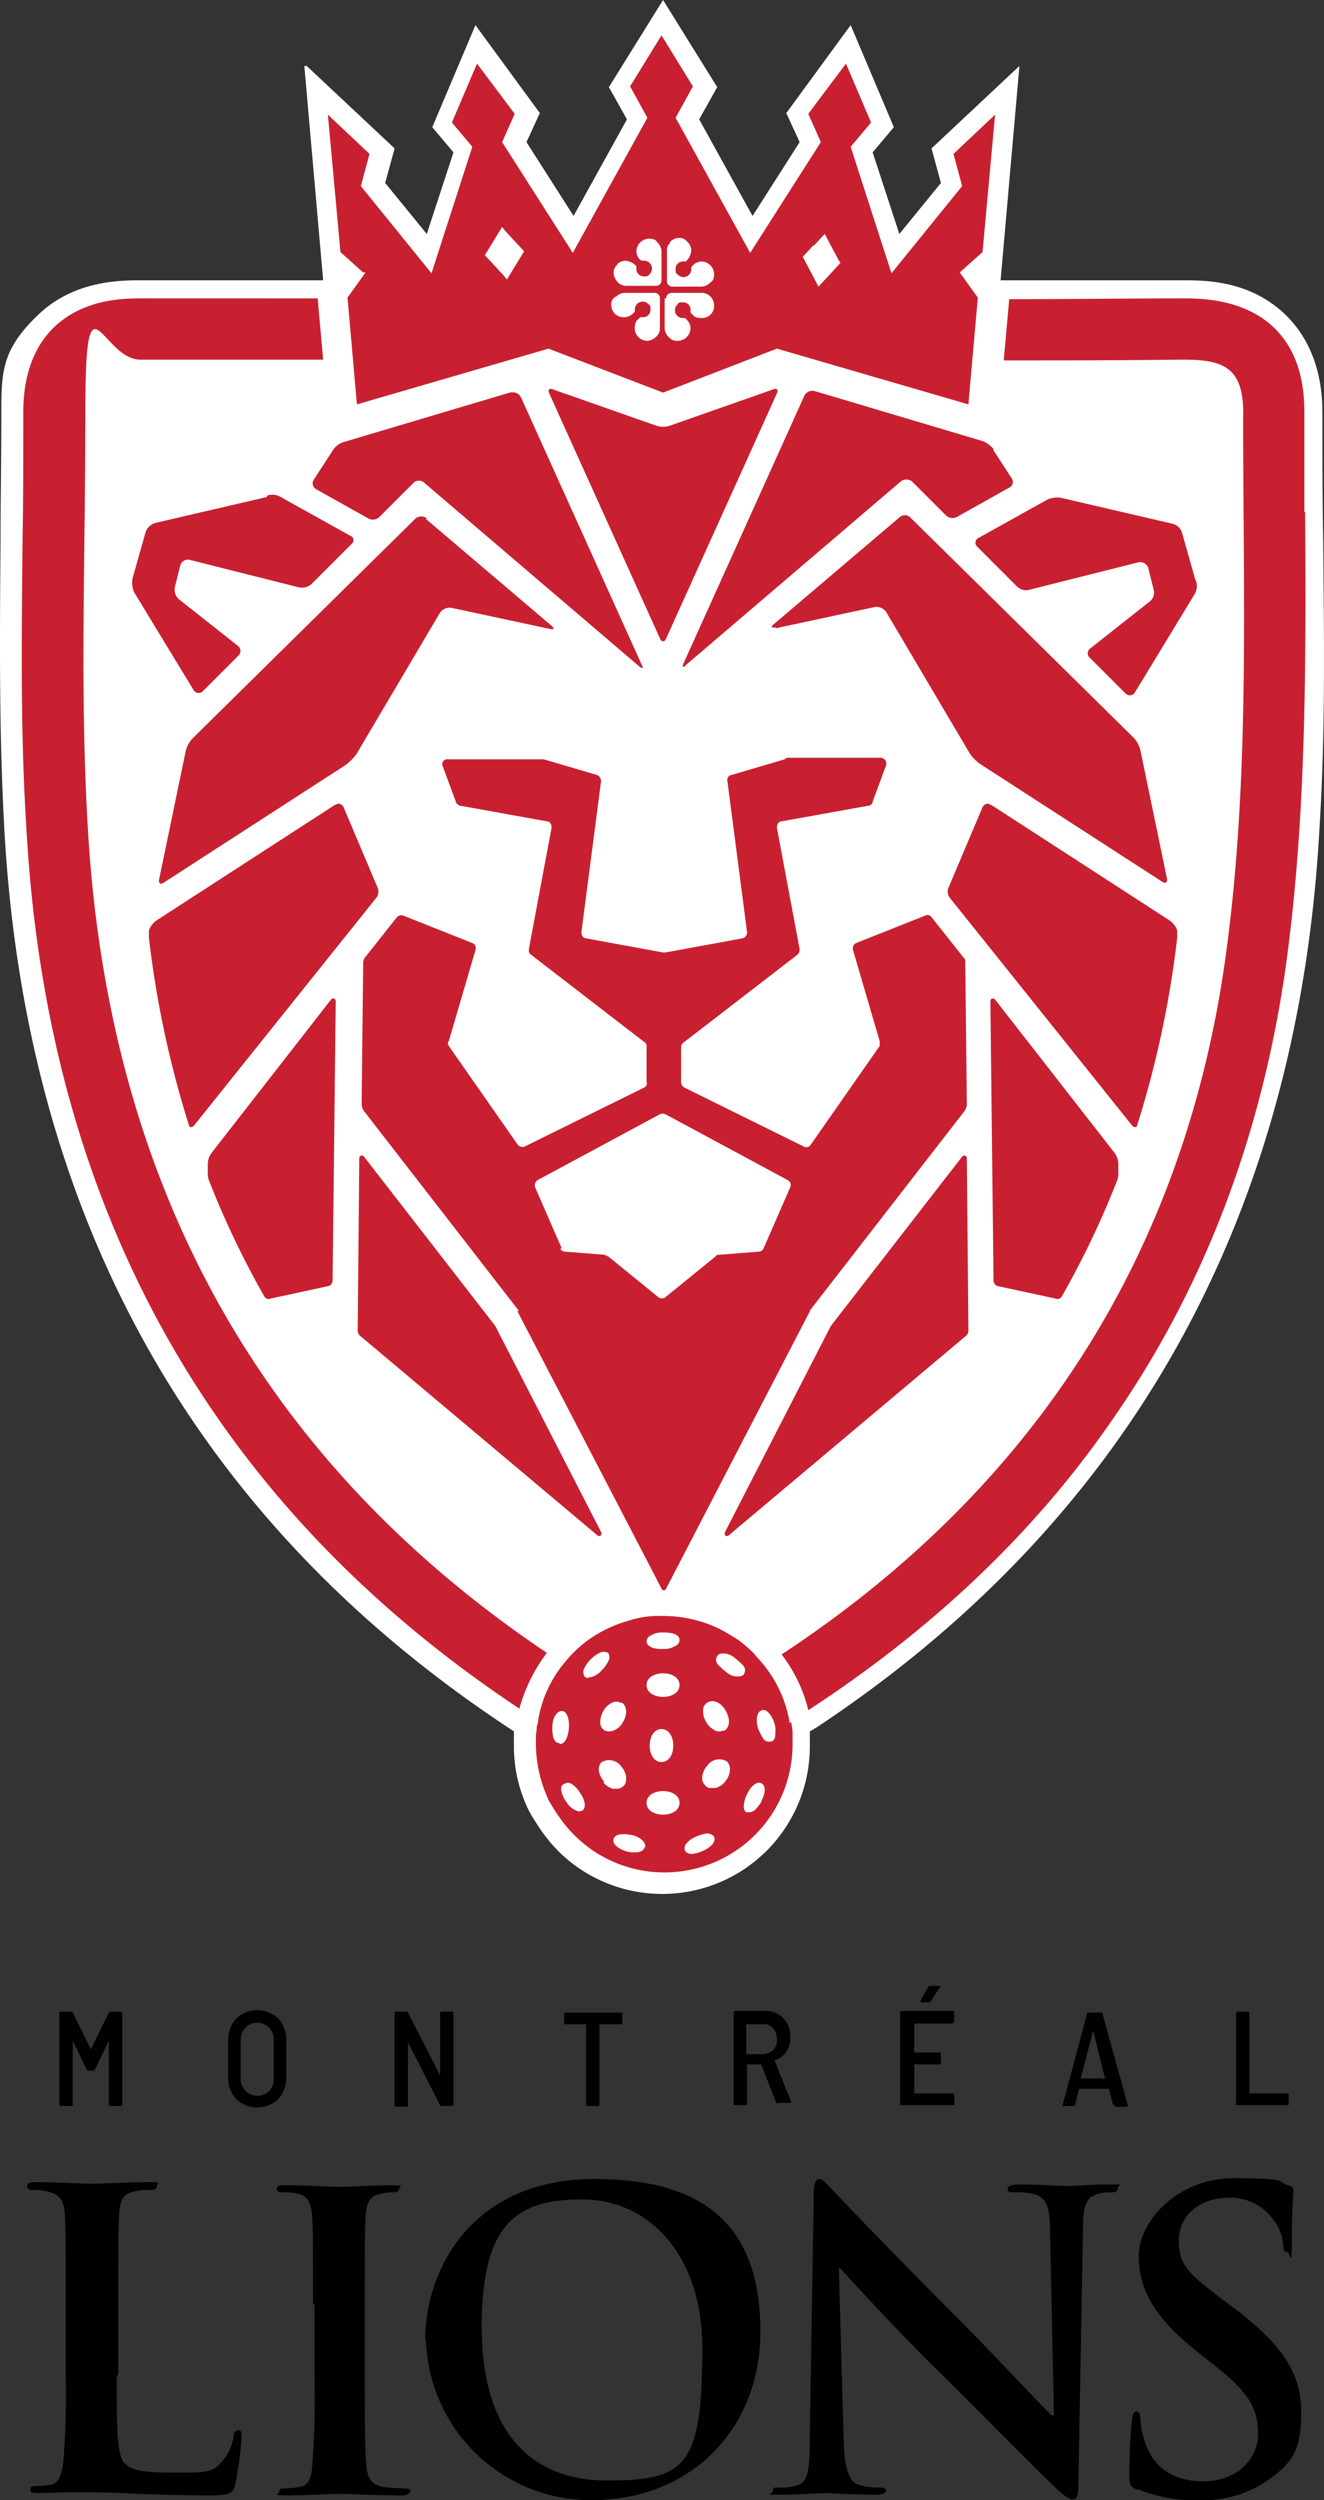 <?xml version="1.0" encoding="UTF-8"?> <svg xmlns="http://www.w3.org/2000/svg" viewBox="0 0 168.67 318.4"><rect x="0" y="0" width="168.67" height="318.4" fill="#333333" stroke="none"/><defs><style>.cls-1{fill:#fff;}.cls-2{fill:none;}.cls-3{fill:#c82030;}</style></defs><title>MtlLions_logo_white-bun</title><g id="Layer_1" data-name="Layer 1"><path class="cls-1" d="M134,141l11.2,10.5-1.2,4.4,5.3,6.5,3.4-10.4-2.7-3.2,5.5-13,8.2,11.2-1.7,3.7,6,9.4,6.8-12.3-2.3-4.1,6.9-11.1,6.9,11.1-2.3,4.1,6.8,12.3,6-9.4-1.7-3.7,8.2-11.2,5.5,13-2.7,3.2,3.4,10.4,5.3-6.5-1.2-4.4L224.8,141l-2.4,27.3h23.7c3.4,0,8.3.4,12.4,4.2,4.9,4.6,4.9,10.9,4.9,13,0,5.6,0,10.9.1,16.1.1,12.5.3,24.3-.5,36.9-2.8,49.3-24.3,87.7-63.9,114l-1,.6V355a18.85,18.85,0,0,1-5.5,13.3,20.11,20.11,0,0,1-2.8,2.3,18.83,18.83,0,0,1-21,0,18.31,18.31,0,0,1-4.5-4.3c-.6-.8-1.1-1.6-1.6-2.4a11.94,11.94,0,0,1-.8-1.6,18.35,18.35,0,0,1-1.5-7.3v-1.9l-.9-.6c-39.7-26.3-61.2-64.7-64-114-.7-12.6-.6-24.4-.5-36.9h0c0-5.2.1-10.5.1-16.1s0-8.4,4.9-13c4-3.7,9-4.2,12.4-4.2h23.7L133.7,141Z" transform="translate(-94.93 -132.6)"></path><path class="cls-2" d="M174.6,173.1a1.59,1.59,0,0,0,1.1-.5l.2-.2v-.3c0-.3,0-.5.3-.7a1,1,0,0,1,1.4,0,1.49,1.49,0,0,1,.3.7.94.94,0,0,1-1,1h-.3l-.2.2a1.68,1.68,0,0,0-.5,1.2,1.58,1.58,0,0,0,1.6,1.6c.9,0,.9-.3,1.1-.5a1.61,1.61,0,0,0,.5-1.1v-3.8a.75.75,0,0,0-.7-.7h-3.8a1.43,1.43,0,0,0-1.1.5,1.61,1.61,0,0,0-.5,1.1,1.43,1.43,0,0,0,.5,1.1,1.29,1.29,0,0,0,1.2.4Z" transform="translate(-94.93 -132.6)"></path><path class="cls-2" d="M181.5,176a1.58,1.58,0,0,0,1.6-1.6c0-1-.4-1-.5-1.1l-.2-.2h-.3c-.3,0-.5,0-.7-.3a1,1,0,0,1,0-1.4,1.49,1.49,0,0,1,.7-.3.94.94,0,0,1,1,1v.3l.2.2a1.68,1.68,0,0,0,1.2.5,1.58,1.58,0,0,0,1.6-1.6,1.72,1.72,0,0,0-1.6-1.6h-3.8a.68.68,0,0,0-.7.7v3.8a1.43,1.43,0,0,0,.5,1.1,1.66,1.66,0,0,0,1.2.5Z" transform="translate(-94.93 -132.6)"></path><path class="cls-2" d="M174.6,169.1h3.8a.68.68,0,0,0,.7-.7v-3.7a1.43,1.43,0,0,0-.5-1.1,1.61,1.61,0,0,0-1.1-.5,1.58,1.58,0,0,0-1.6,1.6c0,1,.4,1,.5,1.1a.35.35,0,0,0,.2.1h.3c.3,0,.5,0,.7.3a1,1,0,0,1,0,1.4,1.49,1.49,0,0,1-.7.3.94.94,0,0,1-1-1v-.3l-.2-.2a1.68,1.68,0,0,0-1.2-.5,1.29,1.29,0,0,0-1.1.5,1.61,1.61,0,0,0-.5,1.1,1.72,1.72,0,0,0,1.6,1.6Z" transform="translate(-94.93 -132.6)"></path><path class="cls-2" d="M180.5,169.1h3.7a1.43,1.43,0,0,0,1.1-.5,1.61,1.61,0,0,0,.5-1.1,1.58,1.58,0,0,0-1.6-1.6c-1,0-1,.4-1.1.5l-.2.2v.3c0,.3,0,.5-.3.7a1,1,0,0,1-1.4,0,1.49,1.49,0,0,1-.3-.7.94.94,0,0,1,1-1h.3l.2-.2a1.68,1.68,0,0,0,.5-1.2,1.29,1.29,0,0,0-.5-1.1,1.61,1.61,0,0,0-1.1-.5,1.88,1.88,0,0,0-1.1.5,1.61,1.61,0,0,0-.5,1.1v3.8a.75.75,0,0,0,.7.7Z" transform="translate(-94.93 -132.6)"></path><polygon class="cls-2" points="91.47 159.8 97.27 159.4 101.07 150.5 84.47 141.6 67.97 150.5 71.77 159.4 77.47 159.8 84.47 165.5 91.47 159.8"></polygon><polygon class="cls-2" points="64.27 35.2 64.57 35.6 65.57 33.7 66.67 31.9 65.27 30.4 64.27 29.2 63.87 28.8 62.87 30.7 61.77 32.5 63.17 34.1 64.27 35.2"></polygon><polygon class="cls-2" points="104.27 36.6 105.67 35.1 106.77 33.9 107.07 33.6 106.77 33 106.07 31.7 105.07 29.8 103.67 31.3 102.27 32.8 103.27 34.7 104.27 36.6"></polygon><path class="cls-3" d="M141.5,167.3l-2.3,3.2,1.2,13.6,24.4-7.1,14.6,5.6,14.5-5.6,24.4,7.1,1.2-13.6-2.3-3.2,2.9-2.6,1.6-17.5-5.3,5,1.1,4.1-9,11.1-5.2-16.1,2.6-3.1-3.2-7.5-4.8,6.4,1.6,3.6-9,14.1L181,147.6l2.2-4-4-6.5-4,6.5,2.2,4-9.5,17.2-9-14.1,1.6-3.6-4.8-6.4-3.2,7.5,2.6,3.1-5.2,16.1-9-11.1,1.1-4.1-5.3-5,1.6,17.5,2.9,2.6Zm57.1-3.4,1.4-1.5,1,1.9.7,1.3.3.5-.3.3-1.1,1.2-1.4,1.5-1-1.9-1-1.9,1.4-1.5Zm-18.3-.5a1.63,1.63,0,0,1,1.1-.5,1.29,1.29,0,0,1,1.1.5,1.61,1.61,0,0,1,.5,1.1,2.2,2.2,0,0,1-.5,1.2l-.2.2H182a.94.94,0,0,0-1,1c0,.6.1.5.3.7a1,1,0,0,0,1.7-.7v-.3l.2-.2a1.59,1.59,0,0,1,1.1-.5,1.64,1.64,0,0,1,1.6,1.6c0,.7-.2.9-.5,1.1a1.61,1.61,0,0,1-1.1.5h-3.7a.68.68,0,0,1-.7-.7v-3.8a1.37,1.37,0,0,1,.4-1.1Zm-.5,7.2a.68.68,0,0,1,.7-.7h3.8a1.58,1.58,0,0,1,1.6,1.6,1.52,1.52,0,0,1-1.6,1.6c-.9,0-1-.3-1.2-.5l-.2-.2v-.3a.94.94,0,0,0-1-1c-.6,0-.5.1-.7.3a1,1,0,0,0,.7,1.7h.3l.2.2a1.59,1.59,0,0,1,.5,1.1,1.64,1.64,0,0,1-1.6,1.6,1.36,1.36,0,0,1-1.2-.5,1.61,1.61,0,0,1-.5-1.1v-3.8Zm-6.3-4.3a1.61,1.61,0,0,1,1.1-.5,2.2,2.2,0,0,1,1.2.5l.2.2v.3a.94.94,0,0,0,1,1c.6,0,.5-.1.7-.3a1,1,0,0,0-.7-1.7h-.3l-.2-.1a1.59,1.59,0,0,1-.5-1.1,1.64,1.64,0,0,1,1.6-1.6c.7,0,.9.2,1.1.5a1.61,1.61,0,0,1,.5,1.1v3.7a.68.68,0,0,1-.7.7h-3.8a1.43,1.43,0,0,1-1.1-.5,1.88,1.88,0,0,1-.5-1.1,1.29,1.29,0,0,1,.5-1.1Zm-.1,4.1a1.61,1.61,0,0,1,1.1-.5h3.8a.68.68,0,0,1,.7.7v3.8a1.43,1.43,0,0,1-.5,1.1,1.63,1.63,0,0,1-1.1.5,1.58,1.58,0,0,1-1.6-1.6c0-.9.3-1,.5-1.2l.2-.2h.3a.94.94,0,0,0,1-1c0-.6-.1-.5-.3-.7a1,1,0,0,0-1.7.7v.3l-.2.2a1.69,1.69,0,0,1-2.3.1,1.61,1.61,0,0,1-.5-1.1,1.17,1.17,0,0,1,.5-1.1Zm-15.6-7.1,1.1-1.8.3.4,1.1,1.2,1.4,1.5-1.1,1.8-1.1,1.8-.3-.4-1.1-1.2-1.4-1.5Z" transform="translate(-94.93 -132.6)"></path><path class="cls-3" d="M106.1,237.7c-1-17.4-.3-33.2-.3-52.4s2-6.9,7-6.9h23.3l-.7-7.8H112.7c-3,0-7.3.4-10.7,3.5-4.1,3.8-4.1,9.4-4.1,11.2,0,5.6,0,10.9-.1,16.1-.1,12.4-.3,24.2.5,36.8,2.7,48.6,23.9,86.2,62.8,112a20.5,20.5,0,0,1,3.5-7.1c-36.9-24.8-56-60.3-58.5-105.4Z" transform="translate(-94.93 -132.6)"></path><path class="cls-3" d="M261.1,197.8V186c0-2,.2-7.5-3.6-11.4s-9.4-4-11.8-4h-.5c-6.6,0-13.6.1-21.7.1l-.7,7.8c7.5,0,15,0,22.5-.1h.4c5.3,0,7.8,1.1,7.6,7.5,0,22.9.9,46.3-2.3,69-5.4,38.1-24.9,67.6-56.5,88.4a18.69,18.69,0,0,1,3.4,7.1c15.8-10.3,28.8-22.6,38.6-36.8,11.7-16.7,19.1-36.1,22.2-57.7,2.7-19.3,2.6-39,2.5-58.1Z" transform="translate(-94.93 -132.6)"></path><path class="cls-3" d="M179.8,213.9l14.1-31.2c.2-.5,0-.7-.5-.5l-13.1,4.6a2.78,2.78,0,0,1-1.8,0l-13.1-4.6c-.5-.2-.7,0-.5.5L179,213.9C179.2,214.4,179.6,214.4,179.8,213.9Z" transform="translate(-94.93 -132.6)"></path><path class="cls-3" d="M160.2,182.5l-21.5,6.4a2.49,2.49,0,0,0-1.4,1.1l-2.4,3.7a.84.84,0,0,0,.3,1.2l6.6,3.7a1.21,1.21,0,0,0,1.5-.2l4.3-4.3a1,1,0,0,1,1.4,0l27.4,23.4c.4.3.5.2.3-.2l-15.4-34.1a1.14,1.14,0,0,0-1.3-.6Z" transform="translate(-94.93 -132.6)"></path><path class="cls-3" d="M149.3,198.6a1.2,1.2,0,0,0-1.4,0l-28.4,28a3.67,3.67,0,0,0-.9,1.6l-3.4,16.4c-.1.5.2.7.6.4L139,230a8,8,0,0,0,1.3-1.3L151,210.6a1.54,1.54,0,0,1,1.4-.6l12.6,2.7c.5.1.6,0,.2-.4l-16-13.6Z" transform="translate(-94.93 -132.6)"></path><path class="cls-3" d="M128.9,195.9l-14.2,3.3a1.87,1.87,0,0,0-1.2,1.1l-1.7,6a3.21,3.21,0,0,0,.2,1.7l7.6,12.5a.75.75,0,0,0,1.2.1l4.5-4.5a.82.82,0,0,0,0-1.2l-7.6-6a1.65,1.65,0,0,1-.5-1.5l.7-2.8a1,1,0,0,1,1.2-.7l13.9,3.5a1.88,1.88,0,0,0,1.6-.4l5.1-5.1a.62.62,0,0,0-.2-1.1l-8.8-4.9a2.06,2.06,0,0,0-1.7-.2Z" transform="translate(-94.93 -132.6)"></path><path class="cls-3" d="M221.6,189.9a3.81,3.81,0,0,0-1.4-1.1l-21.5-6.4a1.14,1.14,0,0,0-1.3.6L182,217.1c-.2.5,0,.6.3.2l27.4-23.4a1.2,1.2,0,0,1,1.4,0l4.3,4.3a1.21,1.21,0,0,0,1.5.2l6.6-3.7a.79.79,0,0,0,.3-1.2l-2.4-3.7Z" transform="translate(-94.93 -132.6)"></path><path class="cls-3" d="M193.8,212.6l12.6-2.7a1.54,1.54,0,0,1,1.4.6l10.7,18.1a5.35,5.35,0,0,0,1.3,1.3l23.2,15c.4.3.7,0,.6-.4l-3.4-16.4a3.67,3.67,0,0,0-.9-1.6l-28.4-28a1,1,0,0,0-1.4,0l-16,13.6c-.4.3-.3.5.2.4Z" transform="translate(-94.93 -132.6)"></path><path class="cls-3" d="M247.2,206.4l-1.7-6a1.67,1.67,0,0,0-1.2-1.1L230.1,196a3.21,3.21,0,0,0-1.7.2l-8.8,4.9a.67.67,0,0,0-.2,1.1l5.1,5.1a1.61,1.61,0,0,0,1.6.4l13.9-3.5a1.09,1.09,0,0,1,1.2.7l.7,2.8a1.44,1.44,0,0,1-.5,1.5l-7.6,6a.75.75,0,0,0,0,1.2l4.5,4.5a.75.75,0,0,0,1.2-.1l7.6-12.5a2,2,0,0,0,.2-1.7Z" transform="translate(-94.93 -132.6)"></path><path class="cls-3" d="M137.6,235.1l-22.7,14.7a2.56,2.56,0,0,0-1,1.3h0v.9a128.11,128.11,0,0,0,5.1,23.9c0,.3.4.3.6.1l23.3-29.1a1.39,1.39,0,0,0,.2-1.1l-4.4-10.4c-.2-.4-.7-.6-1-.3Z" transform="translate(-94.93 -132.6)"></path><path class="cls-3" d="M157.9,301.3l-16.6-21.4a.33.33,0,0,0-.6.2l-.2,21.9a.91.91,0,0,0,.4.8L171,328.1c.3.3.7,0,.5-.4l-13.3-25.9a2.09,2.09,0,0,0-.4-.6Z" transform="translate(-94.93 -132.6)"></path><path class="cls-3" d="M129.3,298l7.4-1.6c.3,0,.6-.4.6-.7l.4-35.6a.33.33,0,0,0-.6-.2l-15.2,19.5a2.46,2.46,0,0,0-.5,1.5v.9a3.4,3.4,0,0,0,.1,1,113.09,113.09,0,0,0,7.1,14.9.67.67,0,0,0,.8.3Z" transform="translate(-94.93 -132.6)"></path><path class="cls-3" d="M160.8,299.5l18.4,35.4a.31.31,0,0,0,.6,0l18.3-35.3v-.1l19.7-25.4a1.61,1.61,0,0,0,.3-.9l-.2-18.1c0-.2,0-.3-.1-.4l-4.2-5.3a.63.63,0,0,0-.8-.2l-8.8,3.5a.75.75,0,0,0-.4.9l3.4,11.6v.6l-8.8,12.6a.65.65,0,0,1-.9.2l-15.2-7.5a.84.84,0,0,1-.4-.7v-4.6a1,1,0,0,1,.4-.5l14.4-11.1a.91.91,0,0,0,.3-.7L193.9,238c0-.4.2-.8.6-.8l11.1-2a.54.54,0,0,0,.5-.5l1.7-4.6a.74.74,0,0,0-.7-1h-12c0,.1-.1.1-.2.2l-6.8,2a.64.64,0,0,0-.5.8l2.5,19.2a.76.76,0,0,1-.6.8l-9.8,1.8h-.3l-9.8-1.8c-.4,0-.6-.4-.6-.8l2.5-19.2a.89.89,0,0,0-.5-.8l-6.8-2H152a.63.63,0,0,0-.7.8l1.7,4.6c0,.2.3.4.5.5l11.1,2c.4,0,.6.4.6.8l-2.9,15.5c0,.3,0,.5.3.7L177,265.3a.55.55,0,0,1,.3.5v4.6c.1.3,0,.5-.3.7l-15.2,7.5a.76.76,0,0,1-.9-.2l-8.8-12.6c-.1-.2-.2-.4,0-.6l3.4-11.6a.7.7,0,0,0-.4-.9l-8.8-3.5a.78.78,0,0,0-.8.2l-4.2,5.3c0,.1-.1.3-.1.4l-.2,18.1a1.61,1.61,0,0,0,.3.9L161,299.5v.1m5.5-8-3.4-7.8a.81.81,0,0,1,.3-.9l15.6-8.4a.85.85,0,0,1,.7,0l15.6,8.4a.69.69,0,0,1,.3.9l-3.4,7.8a.68.68,0,0,1-.6.4l-5.1.4a.4.4,0,0,0-.4.2l-6.4,5.2a.75.75,0,0,1-.9,0l-6.4-5.2a.76.76,0,0,1-.4-.2l-5.1-.4a.68.68,0,0,1-.6-.4Z" transform="translate(-94.93 -132.6)"></path><path class="cls-3" d="M195.5,352v-.2a15.85,15.85,0,0,0-3.3-7.2c-.4-.5-.8-.9-1.2-1.4a16.8,16.8,0,0,0-2.1-1.8c-.8-.5-1.6-1-2.4-1.4a16.35,16.35,0,0,0-7-1.6,12.79,12.79,0,0,0-4.5.6,16.67,16.67,0,0,0-5.2,2.5,16.43,16.43,0,0,0-3,2.9,15.38,15.38,0,0,0-3.3,7.2,2.92,2.92,0,0,1-.2.9,3.4,3.4,0,0,1-.1,1v1.2a17,17,0,0,0,1.3,6.4,6.11,6.11,0,0,0,.7,1.4c.4.7.9,1.4,1.4,2.1a17.14,17.14,0,0,0,3.9,3.7,16.32,16.32,0,0,0,25.4-13.6v-1.4a6.75,6.75,0,0,0-.2-1.4Zm-10.4-2.6c.7-.4,1.7,0,2.3,1.1s.5,2.1-.2,2.5c-.2,0-.4.1-.6.1a1,1,0,0,1-.7-.2,2.41,2.41,0,0,1-1-1,2.5,2.5,0,0,1-.4-1.4,1.15,1.15,0,0,1,.6-1.1Zm-11,0c.7.4.8,1.5.2,2.5h0a2.4,2.4,0,0,1-1,1,1.85,1.85,0,0,1-.7.2,1.27,1.27,0,0,1-.6-.1,1.15,1.15,0,0,1-.6-1.1,2.73,2.73,0,0,1,.4-1.4,2.4,2.4,0,0,1,1-1,1.22,1.22,0,0,1,1.3,0Zm-7.9,5.2h0c-.2,0-.6-.1-.8-.8a5.28,5.28,0,0,1-.1-1.3c0-1,.5-2,1.2-2s1,1.2.9,2.2a4.15,4.15,0,0,1-.3,1.3c-.3.6-.6.7-.8.7Zm2.9,8.6h0c-.1,0-.3.1-.4.1a2.55,2.55,0,0,1-1.6-1.2,3.38,3.38,0,0,1-.6-1.2c-.2-.7,0-1,.3-1.1a.9.9,0,0,1,1.1.1,2.93,2.93,0,0,1,.9,1c.6.8.9,1.9.3,2.3Zm.8-16.9a.59.59,0,0,1-.5-.2,1,1,0,0,1,0-1.1,3.83,3.83,0,0,1,.8-1.1,4.44,4.44,0,0,1,1.1-.8,1.26,1.26,0,0,1,1.1,0,1,1,0,0,1,0,1.1,3.83,3.83,0,0,1-.8,1.1,2.84,2.84,0,0,1-1.1.8,1.27,1.27,0,0,1-.6.1Zm2,13.2c-.8-.9-.9-2-.3-2.5a1.89,1.89,0,0,1,2.5.6,2.55,2.55,0,0,1,.6,1.3c0,.5,0,.9-.4,1.2a1.14,1.14,0,0,1-.8.3H173a2.33,2.33,0,0,1-1.2-.8Zm5.1,8.4c0,.2-.2.5-.9.6h-.3a3.4,3.4,0,0,1-1-.1c-1-.3-1.9-.9-1.7-1.6s1.3-.7,2.3-.5,1.9.9,1.7,1.6Zm1-27.1a2.5,2.5,0,0,1,1.3-.3c1,0,2.1.1,2.2.9,0,.2,0,.6-.7.9a2.5,2.5,0,0,1-1.3.3h-.4c-.9,0-1.7-.3-1.8-.9C177.3,341.5,177.3,341.1,178,340.8Zm1.4,22.9c-1.2,0-2.1-.6-2.1-1.5s.9-1.5,2.1-1.5,2.1.6,2.1,1.5S180.6,363.7,179.4,363.7Zm-1.7-8.8c0-1.2.6-2.1,1.5-2.1s1.5.9,1.5,2.1-.6,2.1-1.5,2.1S177.7,356.1,177.7,354.9Zm1.7-6.2c-1.2,0-2.1-.6-2.1-1.5s.9-1.5,2.1-1.5,2.1.6,2.1,1.5S180.6,348.7,179.4,348.7Zm5.1,19.6a4.29,4.29,0,0,1-1.4.4,1,1,0,0,1-.9-.4c-.3-.7.5-1.4,1.4-1.8a6.47,6.47,0,0,1,1.3-.4,1.14,1.14,0,0,1,1,.4c.3.7-.5,1.4-1.4,1.8Zm3.4-10.1a2.55,2.55,0,0,1-.6,1.3,2.33,2.33,0,0,1-1.2.8h-.5a.83.83,0,0,1-.8-.3,1.29,1.29,0,0,1-.4-1.2,2.55,2.55,0,0,1,.6-1.3,1.88,1.88,0,0,1,2.5-.6,1.29,1.29,0,0,1,.4,1.2Zm1.1-12.1h-.4a2.27,2.27,0,0,1-1.2-.6,9,9,0,0,1-1-.9.9.9,0,0,1-.1-1.1c.1-.2.4-.4,1.1-.3a2.27,2.27,0,0,1,1.2.6,9,9,0,0,1,1,.9.9.9,0,0,1,.1,1.1c0,.1-.3.3-.7.3Zm3,15.8a4.44,4.44,0,0,1-.8,1.1,1.2,1.2,0,0,1-.8.4h-.3c-.2,0-.5-.3-.4-1a3.82,3.82,0,0,1,.4-1.3c.4-.9,1.2-1.7,1.8-1.4h0c.7.3.5,1.4,0,2.3Zm1.7-8.4c0,.7-.4.9-.6.9h-.2a.82.82,0,0,1-.8-.5,6.66,6.66,0,0,1-.6-1.2c-.3-1-.2-2.1.5-2.3h0c.7-.2,1.3.8,1.6,1.7a3.07,3.07,0,0,1,.1,1.3Z" transform="translate(-94.93 -132.6)"></path><path class="cls-3" d="M221.2,235.1l22.7,14.7a2.56,2.56,0,0,1,1,1.3h0v.9a128.11,128.11,0,0,1-5.1,23.9c0,.3-.4.3-.6.1l-23.3-29.1a1.39,1.39,0,0,1-.2-1.1l4.4-10.4c.2-.4.7-.6,1-.3Z" transform="translate(-94.93 -132.6)"></path><path class="cls-3" d="M200.9,301.3l16.6-21.4a.33.33,0,0,1,.6.2l.2,21.9a.91.91,0,0,1-.4.8l-30.1,25.3c-.3.3-.7,0-.5-.4l13.3-25.9a2.09,2.09,0,0,1,.4-.6Z" transform="translate(-94.93 -132.6)"></path><path class="cls-3" d="M229.5,298l-7.4-1.6c-.3,0-.6-.4-.6-.7l-.4-35.6a.33.33,0,0,1,.6-.2l15.2,19.5a2.46,2.46,0,0,1,.5,1.5v.9a3.4,3.4,0,0,1-.1,1,113.09,113.09,0,0,1-7.1,14.9.67.67,0,0,1-.8.3Z" transform="translate(-94.93 -132.6)"></path><path d="M109.8,435.2c0,6.7,0,10.3,1.1,11.2.9.8,2.2,1.1,6.3,1.1s4.8,0,6.1-1.5a6.77,6.77,0,0,0,1.4-3.1c0-.5.2-.8.6-.8s.4.3.4.9a43.46,43.46,0,0,1-.8,6c-.3,1.1-.6,1.4-3.3,1.4s-6.5-.1-8.8-.2-4.2-.2-6.4-.2h-3c-1.2,0-2.6.1-3.6.1s-1-.2-1-.5.2-.4.8-.4a11.08,11.08,0,0,0,1.9-.2c1-.2,1.3-1.4,1.5-2.9a107.71,107.71,0,0,0,.3-11.1v-9.2c0-7.9,0-9.4-.1-11.1s-.5-2.6-2.2-3a7.18,7.18,0,0,0-1.7-.2c-.7,0-.9-.1-.9-.5s.4-.5,1.1-.5c2.5,0,5.7.2,7.2.2s5.1-.2,7.1-.2,1.1.1,1.1.5-.3.5-.9.5a6.8,6.8,0,0,0-2,.2c-1.4.3-1.8,1.1-1.9,3-.1,1.7-.1,3.1-.1,11.1V435Z" transform="translate(-94.93 -132.6)"></path><path d="M134.8,426c0-7.9,0-9.4-.1-11.1s-.6-2.7-1.8-2.9a6.15,6.15,0,0,0-1.9-.2c-.6,0-.8-.1-.8-.5s.4-.4,1.3-.4c2,0,5.3.2,6.8.2s4.4-.2,6.4-.2,1.1.1,1.1.4-.3.5-.8.5a5,5,0,0,0-1.6.2c-1.4.3-1.8,1.1-1.9,3-.1,1.7-.1,3.1-.1,11.1v9.2c0,5.1,0,9.2.2,11.4.2,1.4.5,2.3,2.1,2.6a22.82,22.82,0,0,0,2.7.2c.8,0,.8.2.8.4s-.4.5-1,.5c-3.4,0-6.7-.2-8.1-.2s-4.5.2-6.6.2-1-.2-1-.5.2-.4.8-.4a11.08,11.08,0,0,0,1.9-.2c1-.2,1.4-1.1,1.5-2.6a111.15,111.15,0,0,0,.3-11.4v-9.2Z" transform="translate(-94.93 -132.6)"></path><path d="M149.1,430.6c0-8.9,5.9-20.5,21.6-20.5s21.1,7.6,21.1,19.5S183.4,451,170.2,451a21,21,0,0,1-21-20.5Zm35.3,1c0-11.7-6.7-18.9-15.3-18.9S156.3,416,156.3,429s6,19.5,16,19.5S184.4,446.7,184.4,431.6Z" transform="translate(-94.93 -132.6)"></path><path d="M202.4,443.2c.1,4.1.8,5.4,1.8,5.8a8.84,8.84,0,0,0,2.7.4c.8,0,.9.1.9.4s-.5.5-1.2.5c-3.4,0-5.5-.2-6.5-.2s-2.9.2-5.6.2-1.1,0-1.1-.5.3-.4.8-.4a6.62,6.62,0,0,0,2.3-.3c1.4-.4,1.6-1.9,1.6-6.5l.5-30.7c0-1,.2-1.8.7-1.8s1,.7,1.9,1.6c.6.7,8.6,9,16.2,16.6,3.5,3.5,10.6,11.1,11.5,11.9h.3l-.5-23.4c0-3.2-.5-4.2-1.8-4.7a8.92,8.92,0,0,0-2.8-.3c-.8,0-.8-.2-.8-.5s.6-.5,1.4-.5c2.7,0,5.2.2,6.3.2s2.6-.2,5.1-.2,1.2,0,1.2.5-.3.5-.9.5a4.68,4.68,0,0,0-1.6.2c-1.5.4-1.9,1.5-1.9,4.4l-.6,32.9c0,1.1-.2,1.6-.7,1.6s-1.2-.6-1.8-1.1c-3.3-3.1-10-10-15.4-15.3-5.7-5.6-11.5-12-12.4-13h-.2l.6,21.8Z" transform="translate(-94.93 -132.6)"></path><path d="M239.8,449.7c-.8-.4-1-.6-1-1.8,0-2.9.2-6,.3-6.8s.2-1.4.6-1.4.5.5.5.9a9.72,9.72,0,0,0,.5,2.7c1.1,3.9,4.2,5.3,7.5,5.3,4.7,0,7-3.2,7-6s-.8-5-5.1-8.4l-2.4-1.9c-5.7-4.5-7.7-8.1-7.7-12.4s4.8-9.9,12.1-9.9,5.6.5,6.9.9c.5.1.7.3.7.6,0,.7-.2,2.2-.2,6.3s-.2,1.6-.6,1.6-.5-.3-.5-.9a5.87,5.87,0,0,0-1.4-3.4,6.63,6.63,0,0,0-5.7-2.6c-3.4,0-6.2,2.2-6.2,5.4s1.2,4.2,5.5,7.5l1.5,1.1c6.3,4.8,8.6,8.4,8.6,13.3s-1.1,6.6-4.9,9.1a14.71,14.71,0,0,1-8.3,2.1,18.4,18.4,0,0,1-7.6-1.4Z" transform="translate(-94.93 -132.6)"></path><path d="M102.5,400.6V389c0-.1,0-.2.2-.2H104c.1,0,.2,0,.2.1l2.3,4.7h0l2.3-4.7a.35.35,0,0,1,.2-.1h1.3c.1,0,.2,0,.2.2v11.6c0,.1,0,.2-.2.2H109c-.1,0-.2,0-.2-.2v-8.1h0l-1.8,3.7a.35.35,0,0,1-.2.1h-.6c-.1,0-.2,0-.2-.1l-1.8-3.7h0v8.1c0,.1,0,.2-.2.2h-1.3C102.6,400.8,102.5,400.8,102.5,400.6Z" transform="translate(-94.93 -132.6)"></path><path d="M125.8,400.5a3.25,3.25,0,0,1-1.3-1.3,3.83,3.83,0,0,1-.5-1.9v-5a4.14,4.14,0,0,1,.5-1.9,3.25,3.25,0,0,1,1.3-1.3,3.86,3.86,0,0,1,3.8,0,2.74,2.74,0,0,1,1.3,1.3,3.83,3.83,0,0,1,.5,1.9v5a4.14,4.14,0,0,1-.5,1.9,3.25,3.25,0,0,1-1.3,1.3,4.14,4.14,0,0,1-1.9.5A3.83,3.83,0,0,1,125.8,400.5Zm3.4-1.6a2,2,0,0,0,.6-1.5v-5.1a2.1,2.1,0,1,0-4.2,0v5.1a2.12,2.12,0,0,0,3.6,1.5Z" transform="translate(-94.93 -132.6)"></path><path d="M145.2,400.6V389c0-.1,0-.2.2-.2h1.3c.1,0,.2,0,.2.1l4.1,8h0V389c0-.1,0-.2.2-.2h1.3c.1,0,.2,0,.2.2v11.6c0,.1,0,.2-.2.2h-1.3c-.1,0-.2,0-.2-.1l-4.1-8h0v8c0,.1,0,.2-.2.2h-1.3c-.1,0-.2,0-.2-.2Z" transform="translate(-94.93 -132.6)"></path><path d="M174.2,389.1v1.1c0,.1,0,.2-.2.2h-2.7v10.2c0,.1,0,.2-.2.2h-1.3c-.1,0-.2,0-.2-.2V390.4H167c-.1,0-.2,0-.2-.2v-1.1c0-.1,0-.2.2-.2h7.1c.1,0,.2,0,.2.2Z" transform="translate(-94.93 -132.6)"></path><path d="M193.9,400.6l-2-5.1h-1.8v5c0,.1,0,.2-.2.2h-1.3c-.1,0-.2,0-.2-.2V388.9c0-.1,0-.2.2-.2h3.8a3,3,0,0,1,2.3.9,3.24,3.24,0,0,1,.9,2.4,3.09,3.09,0,0,1-.5,1.9,2.83,2.83,0,0,1-1.5,1.1h0l2.1,5.2h0c0,.2,0,.2-.2.2h-1.3s-.2,0-.2-.1ZM190,390.4v3.8h2.1a2.11,2.11,0,0,0,1.3-.5,1.62,1.62,0,0,0,.5-1.4,2,2,0,0,0-.5-1.4,1.43,1.43,0,0,0-1.3-.5Z" transform="translate(-94.93 -132.6)"></path><path d="M216.3,390.3h-4.9V394h3.2c.1,0,.2,0,.2.2v1.1c0,.1,0,.2-.2.2h-3.2v3.7h4.9c.1,0,.2,0,.2.2v1.1c0,.1,0,.2-.2.2h-6.5c-.1,0-.2,0-.2-.2V388.9c0-.1,0-.2.2-.2h6.5c.1,0,.2,0,.2.2V390c0,.1,0,.2-.2.2Zm-4.1-2.8v-.1l1-1.8a.35.35,0,0,1,.2-.1h1.3v.1l-1.2,1.9a.35.35,0,0,1-.2.1h-1.1Z" transform="translate(-94.93 -132.6)"></path><path d="M236.7,400.6l-.5-2h-3.8l-.5,2c0,.1,0,.2-.2.2h-1.4v-.1l3.1-11.6c0-.1,0-.2.2-.2h1.6c.1,0,.2,0,.2.2l3.2,11.6h0c0,.1,0,.2-.2.2h-1.3c-.1,0-.2,0-.2-.2Zm-4.1-3.3h3.1l-1.5-6.1h0l-1.6,6.1Z" transform="translate(-94.93 -132.6)"></path><path d="M252.4,400.6V389c0-.1,0-.2.2-.2h1.3c.1,0,.2,0,.2.2v10.2h4.8c.1,0,.2,0,.2.2v1.1c0,.1,0,.2-.2.2h-6.4c-.1,0-.2,0-.2-.2Z" transform="translate(-94.93 -132.6)"></path></g></svg> 